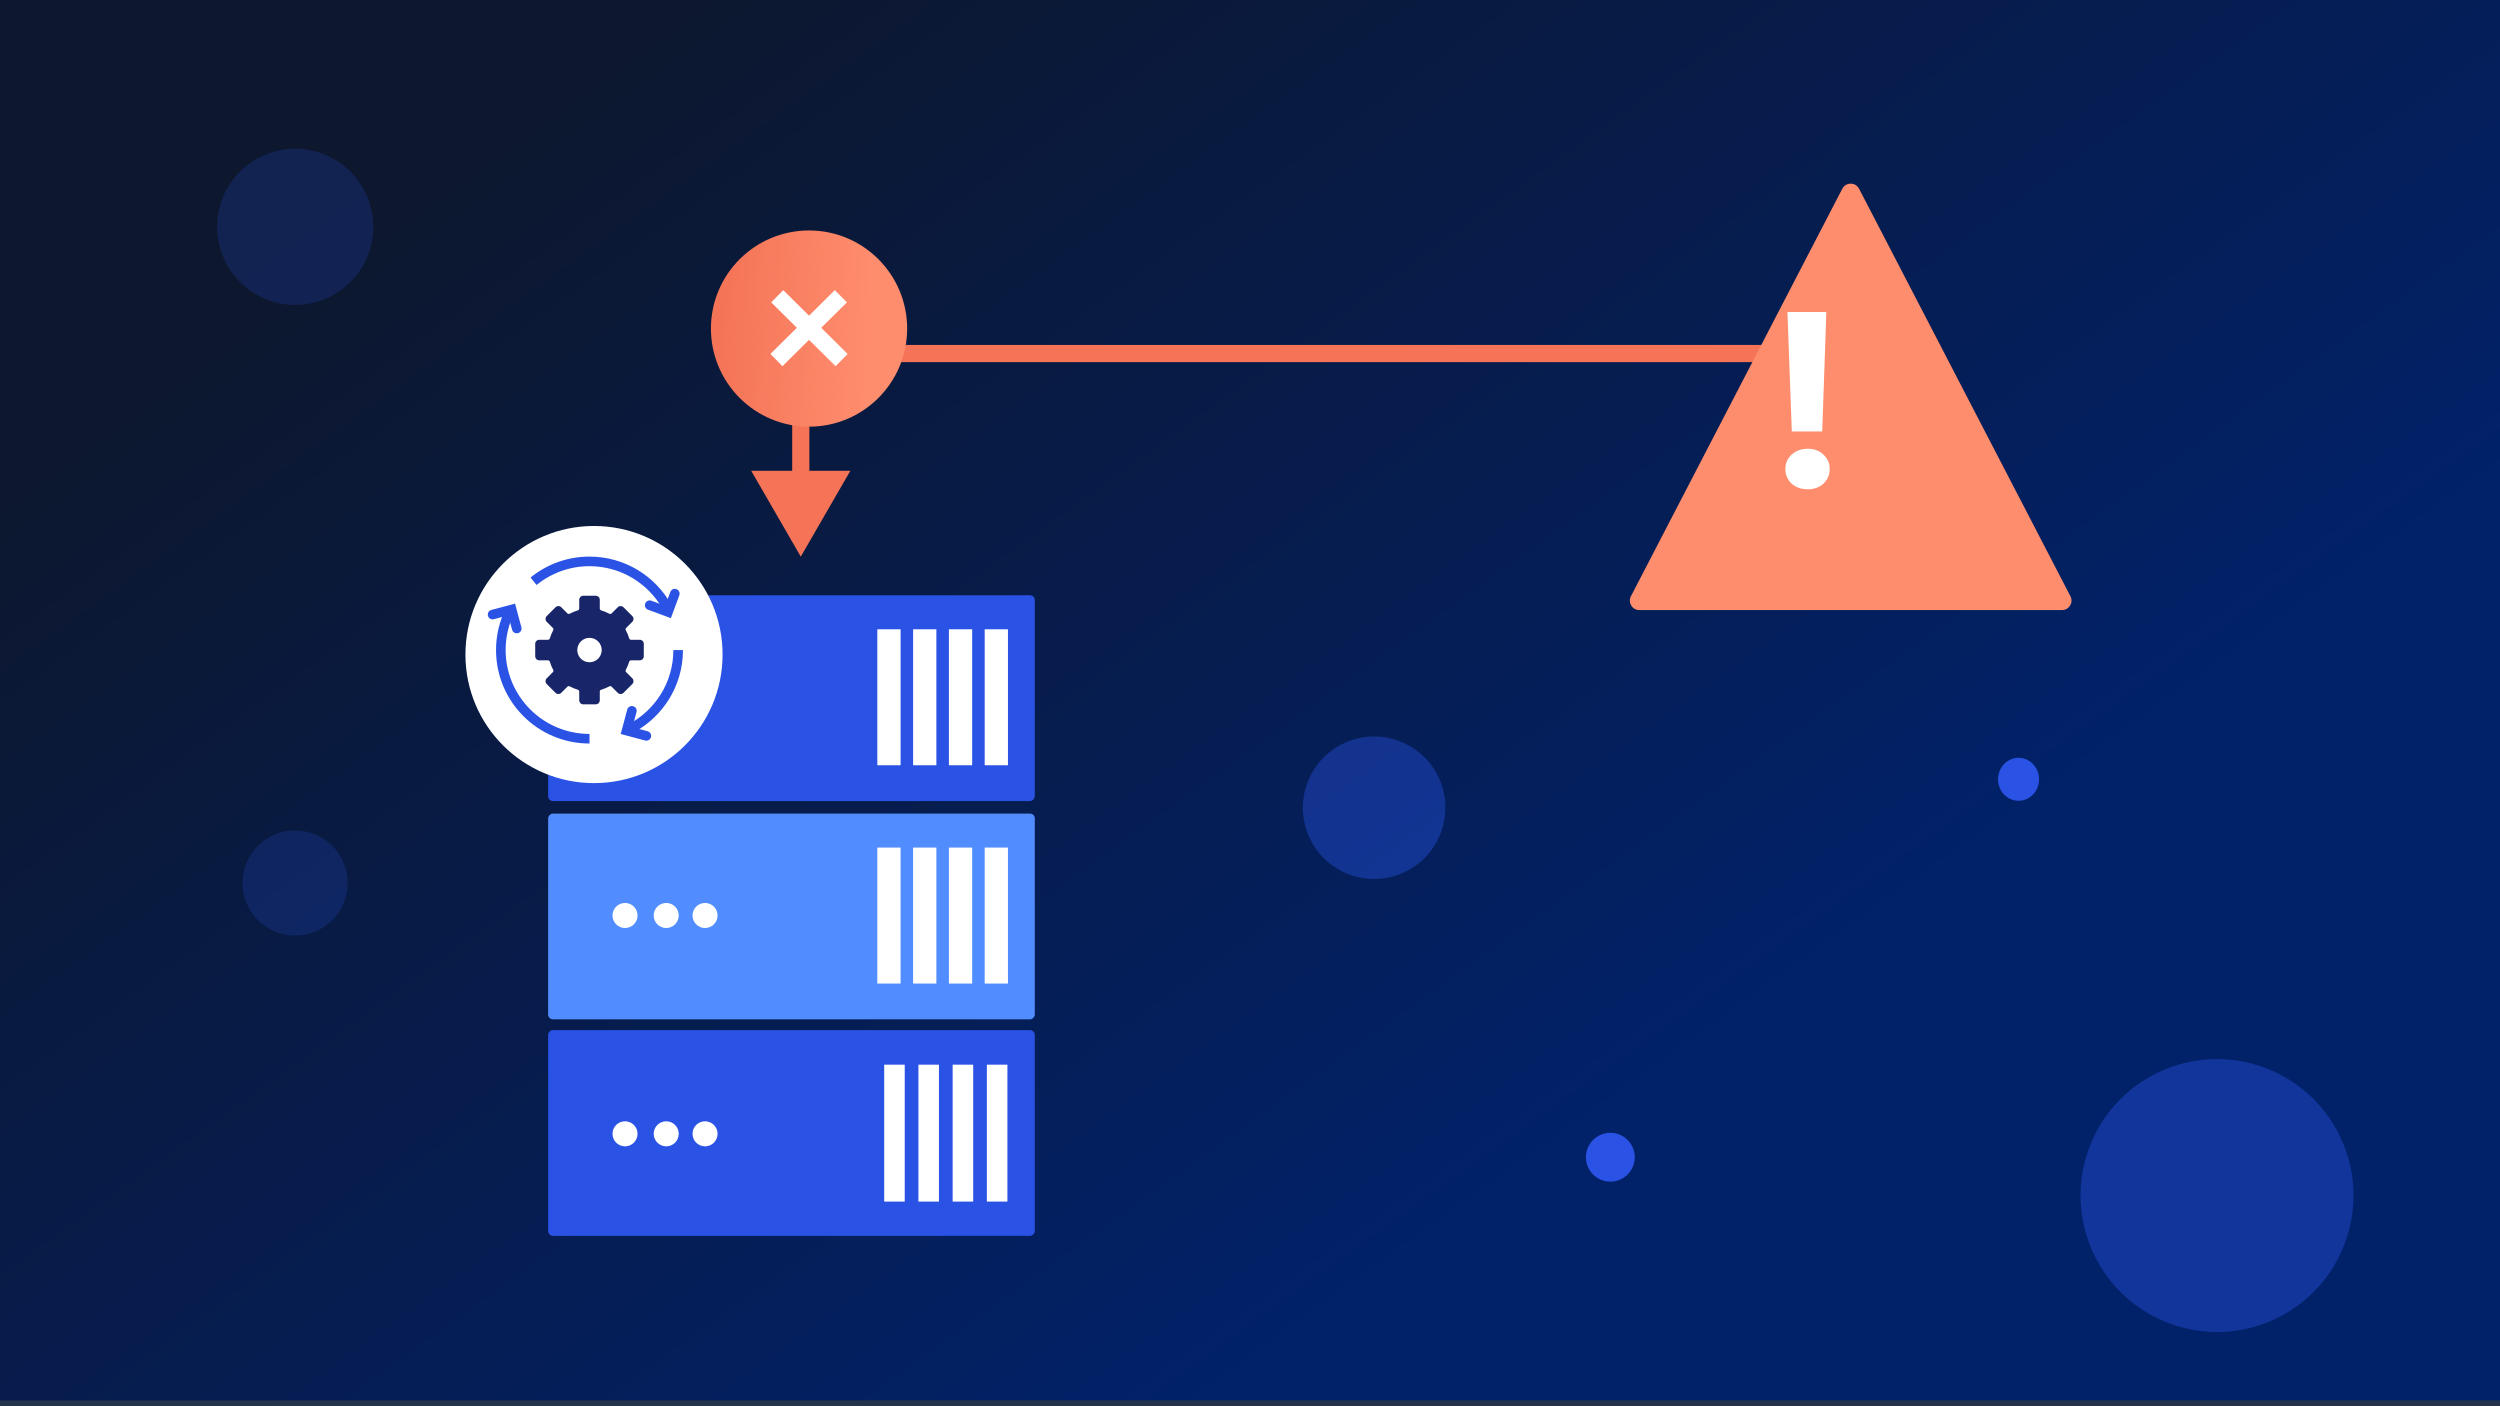 <svg width="1280" height="720" viewBox="0 0 1280 720" fill="none" xmlns="http://www.w3.org/2000/svg">
<g clip-path="url(#clip0_5432_5564)">
<rect width="1280" height="720" fill="#23334C"/>
<rect y="-3" width="1280" height="720" fill="url(#paint0_linear_5432_5564)"/>
<g filter="url(#filter0_b_5432_5564)">
<rect width="249.17" height="105.348" rx="2.457" transform="matrix(-1 0 0 1 529.818 304.785)" fill="#2A53E5"/>
</g>
<g filter="url(#filter1_b_5432_5564)">
<rect width="249.17" height="105.348" rx="2.457" transform="matrix(-1 0 0 1 529.818 416.561)" fill="#528DFF"/>
</g>
<g filter="url(#filter2_b_5432_5564)">
<rect width="249.17" height="105.348" rx="2.457" transform="matrix(-1 0 0 1 529.818 527.412)" fill="#2A53E5"/>
</g>
<rect width="11.909" height="69.621" transform="matrix(-1 0 0 1 516.068 322.193)" fill="white"/>
<rect width="11.909" height="69.621" transform="matrix(-1 0 0 1 497.754 322.193)" fill="white"/>
<rect width="11.909" height="69.621" transform="matrix(-1 0 0 1 479.422 322.193)" fill="white"/>
<rect width="11.909" height="69.621" transform="matrix(-1 0 0 1 516.068 433.959)" fill="white"/>
<rect width="11.909" height="69.621" transform="matrix(-1 0 0 1 461.102 322.193)" fill="white"/>
<rect width="11.909" height="69.621" transform="matrix(-1 0 0 1 497.754 433.959)" fill="white"/>
<rect width="11.909" height="69.621" transform="matrix(-1 0 0 1 479.422 433.959)" fill="white"/>
<rect width="10.515" height="70.102" transform="matrix(-1 0 0 1 515.795 545.113)" fill="white"/>
<rect width="11.909" height="69.621" transform="matrix(-1 0 0 1 461.1 433.959)" fill="white"/>
<rect width="10.515" height="70.102" transform="matrix(-1 0 0 1 498.273 545.113)" fill="white"/>
<circle cx="6.412" cy="6.412" r="6.412" transform="matrix(-1 0 0 1 367.395 462.314)" fill="white"/>
<circle cx="6.412" cy="6.412" r="6.412" transform="matrix(-1 0 0 1 347.516 462.314)" fill="white"/>
<circle cx="6.412" cy="6.412" r="6.412" transform="matrix(-1 0 0 1 326.428 462.314)" fill="white"/>
<rect width="10.515" height="70.102" transform="matrix(-1 0 0 1 480.748 545.113)" fill="white"/>
<rect width="10.515" height="70.102" transform="matrix(-1 0 0 1 463.223 545.113)" fill="white"/>
<circle cx="6.412" cy="6.412" r="6.412" transform="matrix(-1 0 0 1 367.395 574.1)" fill="white"/>
<circle cx="6.412" cy="6.412" r="6.412" transform="matrix(-1 0 0 1 347.516 574.1)" fill="white"/>
<circle cx="6.412" cy="6.412" r="6.412" transform="matrix(-1 0 0 1 326.428 574.1)" fill="white"/>
<g filter="url(#filter3_d_5432_5564)">
<circle cx="301.826" cy="332.826" r="65.826" fill="white"/>
</g>
<path fill-rule="evenodd" clip-rule="evenodd" d="M297.12 354.079C297.12 353.389 296.643 352.796 295.982 352.601C294.594 352.191 293.256 351.636 291.981 350.94C291.375 350.609 290.618 350.691 290.13 351.179L286.946 354.363C286.367 354.943 285.427 354.943 284.847 354.363L280.29 349.805C279.711 349.226 279.711 348.286 280.29 347.706L283.475 344.522C283.962 344.034 284.045 343.277 283.714 342.672C283.018 341.397 282.463 340.059 282.053 338.671C281.858 338.009 281.264 337.532 280.575 337.532H276.072C275.252 337.532 274.588 336.868 274.588 336.048V329.603C274.588 328.783 275.252 328.119 276.072 328.119H280.574C281.264 328.119 281.858 327.641 282.053 326.98C282.462 325.591 283.017 324.254 283.714 322.978C284.045 322.373 283.962 321.616 283.475 321.128L280.29 317.944C279.711 317.364 279.711 316.424 280.29 315.845L284.847 311.287C285.427 310.707 286.367 310.707 286.946 311.287L290.131 314.471C290.618 314.959 291.375 315.041 291.981 314.711C293.256 314.015 294.594 313.46 295.982 313.051C296.643 312.855 297.12 312.262 297.12 311.572V307.072C297.12 306.252 297.785 305.588 298.605 305.588H305.048C305.867 305.588 306.532 306.252 306.532 307.072V311.574C306.532 312.264 307.009 312.858 307.671 313.053C309.059 313.462 310.397 314.017 311.672 314.713C312.278 315.044 313.035 314.962 313.523 314.474L316.707 311.289C317.287 310.71 318.227 310.71 318.806 311.289L323.364 315.847C323.944 316.426 323.944 317.366 323.364 317.946L320.18 321.13C319.692 321.618 319.61 322.375 319.94 322.98C320.636 324.256 321.192 325.594 321.601 326.982C321.797 327.643 322.39 328.12 323.08 328.12H327.58C328.4 328.12 329.064 328.785 329.064 329.604V336.049C329.064 336.869 328.4 337.533 327.58 337.533H323.079C322.389 337.533 321.796 338.01 321.6 338.672C321.191 340.06 320.635 341.397 319.94 342.672C319.61 343.277 319.692 344.034 320.18 344.522L323.364 347.706C323.944 348.286 323.944 349.226 323.364 349.805L318.807 354.363C318.228 354.943 317.288 354.943 316.708 354.363L313.524 351.179C313.036 350.691 312.279 350.609 311.674 350.939C310.398 351.635 309.06 352.191 307.671 352.601C307.01 352.796 306.533 353.389 306.533 354.079V358.58C306.533 359.4 305.868 360.064 305.049 360.064H298.605C297.785 360.064 297.12 359.4 297.12 358.58V354.079ZM301.824 339.638C305.585 339.638 308.633 336.59 308.633 332.829C308.633 329.068 305.585 326.019 301.824 326.019C298.063 326.019 295.014 329.068 295.014 332.829C295.014 336.59 298.063 339.638 301.824 339.638Z" fill="#182569"/>
<path d="M295.982 352.601L295.824 353.134H295.824L295.982 352.601ZM291.981 350.94L291.714 351.428H291.714L291.981 350.94ZM290.13 351.179L290.524 351.573H290.524L290.13 351.179ZM286.946 354.363L287.34 354.757L286.946 354.363ZM284.847 354.363L285.241 353.969L284.847 354.363ZM280.29 349.805L280.684 349.412H280.684L280.29 349.805ZM280.29 347.706L280.684 348.1L280.29 347.706ZM283.475 344.522L283.081 344.128L283.475 344.522ZM283.714 342.672L283.226 342.939L283.714 342.672ZM282.053 338.671L282.587 338.513L282.053 338.671ZM282.053 326.98L281.519 326.822H281.519L282.053 326.98ZM283.714 322.978L283.225 322.712L283.714 322.978ZM283.475 321.128L283.868 320.734H283.868L283.475 321.128ZM280.29 317.944L279.897 318.337H279.897L280.29 317.944ZM280.29 315.845L279.897 315.451L280.29 315.845ZM284.847 311.287L284.453 310.894L284.847 311.287ZM286.946 311.287L287.34 310.893L286.946 311.287ZM290.131 314.471L290.524 314.078L290.131 314.471ZM291.981 314.711L291.714 314.222H291.714L291.981 314.711ZM295.982 313.051L295.824 312.517V312.517L295.982 313.051ZM307.671 313.053L307.513 313.586L307.671 313.053ZM311.672 314.713L311.939 314.225L311.672 314.713ZM313.523 314.474L313.13 314.08V314.08L313.523 314.474ZM316.707 311.289L317.101 311.683V311.683L316.707 311.289ZM318.806 311.289L319.2 310.896V310.896L318.806 311.289ZM323.364 315.847L322.97 316.24V316.24L323.364 315.847ZM323.364 317.946L322.97 317.552V317.552L323.364 317.946ZM320.18 321.13L319.786 320.737V320.737L320.18 321.13ZM319.94 322.98L320.429 322.714V322.714L319.94 322.98ZM321.601 326.982L321.068 327.139L321.068 327.139L321.601 326.982ZM321.6 338.672L322.134 338.829V338.829L321.6 338.672ZM319.94 342.672L320.429 342.938V342.938L319.94 342.672ZM320.18 344.522L319.786 344.916L320.18 344.522ZM323.364 347.706L322.971 348.1L323.364 347.706ZM323.364 349.805L322.971 349.412L323.364 349.805ZM318.807 354.363L318.414 353.969H318.414L318.807 354.363ZM316.708 354.363L316.315 354.757L316.708 354.363ZM313.524 351.179L313.917 350.785L313.524 351.179ZM311.674 350.939L311.407 350.45L311.407 350.45L311.674 350.939ZM307.671 352.601L307.514 352.067L307.671 352.601ZM295.824 353.134C296.268 353.265 296.564 353.654 296.564 354.079H297.677C297.677 353.124 297.019 352.326 296.139 352.067L295.824 353.134ZM291.714 351.428C293.024 352.144 294.399 352.714 295.824 353.134L296.139 352.067C294.79 351.669 293.488 351.129 292.248 350.451L291.714 351.428ZM290.524 351.573C290.824 351.273 291.309 351.207 291.714 351.428L292.248 350.451C291.442 350.011 290.412 350.11 289.737 350.786L290.524 351.573ZM287.34 354.757L290.524 351.573L289.737 350.786L286.553 353.969L287.34 354.757ZM284.453 354.757C285.25 355.554 286.543 355.554 287.34 354.757L286.553 353.969C286.19 354.332 285.603 354.332 285.241 353.969L284.453 354.757ZM279.897 350.199L284.453 354.757L285.241 353.969L280.684 349.412L279.897 350.199ZM279.897 347.313C279.1 348.11 279.1 349.402 279.897 350.199L280.684 349.412C280.322 349.05 280.322 348.462 280.684 348.1L279.897 347.313ZM283.081 344.128L279.897 347.313L280.684 348.1L283.868 344.916L283.081 344.128ZM283.226 342.939C283.447 343.344 283.381 343.828 283.081 344.128L283.868 344.916C284.544 344.24 284.643 343.211 284.203 342.405L283.226 342.939ZM281.519 338.828C281.94 340.255 282.511 341.629 283.226 342.939L284.203 342.405C283.525 341.164 282.985 339.863 282.587 338.513L281.519 338.828ZM280.575 338.089C280.999 338.089 281.388 338.385 281.519 338.828L282.587 338.513C282.327 337.634 281.53 336.976 280.575 336.976V338.089ZM276.072 338.089H280.575V336.976H276.072V338.089ZM274.031 336.048C274.031 337.175 274.945 338.089 276.072 338.089V336.976C275.56 336.976 275.144 336.56 275.144 336.048H274.031ZM274.031 329.603V336.048H275.144V329.603H274.031ZM276.072 327.562C274.945 327.562 274.031 328.476 274.031 329.603H275.144C275.144 329.091 275.56 328.675 276.072 328.675V327.562ZM280.574 327.562H276.072V328.675H280.574V327.562ZM281.519 326.822C281.388 327.266 280.999 327.562 280.574 327.562V328.675C281.53 328.675 282.327 328.017 282.587 327.137L281.519 326.822ZM283.225 322.712C282.51 324.022 281.939 325.396 281.519 326.822L282.587 327.137C282.984 325.787 283.525 324.486 284.202 323.245L283.225 322.712ZM283.081 321.521C283.381 321.822 283.447 322.306 283.225 322.712L284.202 323.245C284.642 322.439 284.544 321.41 283.868 320.734L283.081 321.521ZM279.897 318.337L283.081 321.521L283.868 320.734L280.684 317.55L279.897 318.337ZM279.897 315.451C279.1 316.248 279.1 317.54 279.897 318.337L280.684 317.55C280.322 317.188 280.322 316.601 280.684 316.238L279.897 315.451ZM284.453 310.894L279.897 315.451L280.684 316.238L285.241 311.681L284.453 310.894ZM287.34 310.893C286.543 310.096 285.25 310.096 284.453 310.894L285.241 311.681C285.603 311.318 286.19 311.318 286.553 311.681L287.34 310.893ZM290.524 314.078L287.34 310.893L286.553 311.681L289.737 314.865L290.524 314.078ZM291.714 314.222C291.309 314.443 290.824 314.378 290.524 314.078L289.737 314.865C290.412 315.54 291.442 315.639 292.247 315.199L291.714 314.222ZM295.824 312.517C294.399 312.937 293.024 313.508 291.714 314.222L292.247 315.199C293.488 314.522 294.789 313.983 296.139 313.584L295.824 312.517ZM296.564 311.572C296.564 311.997 296.268 312.386 295.824 312.517L296.139 313.584C297.019 313.325 297.677 312.528 297.677 311.572H296.564ZM296.564 307.072V311.572H297.677V307.072H296.564ZM298.605 305.031C297.478 305.031 296.564 305.945 296.564 307.072H297.677C297.677 306.56 298.092 306.144 298.605 306.144V305.031ZM305.048 305.031H298.605V306.144H305.048V305.031ZM307.088 307.072C307.088 305.945 306.175 305.031 305.048 305.031V306.144C305.56 306.144 305.975 306.56 305.975 307.072H307.088ZM307.088 311.574V307.072H305.975V311.574H307.088ZM307.828 312.519C307.385 312.388 307.088 311.999 307.088 311.574H305.975C305.975 312.53 306.633 313.327 307.513 313.586L307.828 312.519ZM311.939 314.225C310.629 313.51 309.255 312.939 307.828 312.519L307.513 313.586C308.864 313.985 310.165 314.525 311.406 315.202L311.939 314.225ZM313.13 314.08C312.829 314.381 312.345 314.446 311.939 314.225L311.406 315.202C312.211 315.642 313.241 315.543 313.917 314.868L313.13 314.08ZM316.314 310.896L313.13 314.08L313.917 314.868L317.101 311.683L316.314 310.896ZM319.2 310.896C318.403 310.099 317.111 310.099 316.314 310.896L317.101 311.683C317.463 311.321 318.05 311.321 318.413 311.683L319.2 310.896ZM323.758 315.453L319.2 310.896L318.413 311.683L322.97 316.24L323.758 315.453ZM323.758 318.34C324.555 317.543 324.555 316.25 323.758 315.453L322.97 316.24C323.333 316.603 323.333 317.19 322.97 317.552L323.758 318.34ZM320.573 321.524L323.758 318.34L322.97 317.552L319.786 320.737L320.573 321.524ZM320.429 322.714C320.208 322.308 320.273 321.824 320.573 321.524L319.786 320.737C319.111 321.412 319.012 322.441 319.452 323.247L320.429 322.714ZM322.135 326.824C321.714 325.398 321.144 324.024 320.429 322.714L319.452 323.247C320.129 324.488 320.669 325.789 321.068 327.139L322.135 326.824ZM323.08 327.563C322.655 327.563 322.266 327.267 322.135 326.824L321.068 327.139C321.327 328.019 322.125 328.677 323.08 328.677V327.563ZM327.58 327.563H323.08V328.677H327.58V327.563ZM329.621 329.604C329.621 328.477 328.707 327.563 327.58 327.563V328.677C328.092 328.677 328.508 329.092 328.508 329.604H329.621ZM329.621 336.049V329.604H328.508V336.049H329.621ZM327.58 338.09C328.707 338.09 329.621 337.176 329.621 336.049H328.508C328.508 336.561 328.092 336.977 327.58 336.977V338.09ZM323.079 338.09H327.58V336.977H323.079V338.09ZM322.134 338.829C322.265 338.386 322.654 338.09 323.079 338.09V336.977C322.123 336.977 321.326 337.635 321.067 338.514L322.134 338.829ZM320.429 342.938C321.143 341.629 321.713 340.255 322.134 338.829L321.067 338.514C320.668 339.864 320.128 341.165 319.451 342.405L320.429 342.938ZM320.573 344.128C320.273 343.828 320.207 343.344 320.429 342.938L319.451 342.405C319.012 343.211 319.111 344.24 319.786 344.916L320.573 344.128ZM323.758 347.313L320.573 344.128L319.786 344.916L322.971 348.1L323.758 347.313ZM323.758 350.199C324.555 349.402 324.555 348.11 323.758 347.313L322.971 348.1C323.333 348.462 323.333 349.05 322.971 349.412L323.758 350.199ZM319.201 354.757L323.758 350.199L322.971 349.412L318.414 353.969L319.201 354.757ZM316.315 354.757C317.112 355.554 318.404 355.554 319.201 354.757L318.414 353.969C318.051 354.332 317.464 354.332 317.102 353.969L316.315 354.757ZM313.13 351.572L316.315 354.757L317.102 353.969L313.917 350.785L313.13 351.572ZM311.94 351.428C312.346 351.206 312.83 351.272 313.13 351.572L313.917 350.785C313.242 350.11 312.213 350.011 311.407 350.45L311.94 351.428ZM307.829 353.134C309.255 352.713 310.63 352.143 311.94 351.428L311.407 350.45C310.166 351.128 308.864 351.668 307.514 352.067L307.829 353.134ZM307.09 354.079C307.09 353.654 307.386 353.265 307.829 353.134L307.514 352.067C306.634 352.326 305.976 353.124 305.976 354.079H307.09ZM307.09 358.58V354.079H305.976V358.58H307.09ZM305.049 360.621C306.176 360.621 307.09 359.707 307.09 358.58H305.976C305.976 359.092 305.561 359.508 305.049 359.508V360.621ZM298.605 360.621H305.049V359.508H298.605V360.621ZM296.564 358.58C296.564 359.707 297.478 360.621 298.605 360.621V359.508C298.092 359.508 297.677 359.092 297.677 358.58H296.564ZM296.564 354.079V358.58H297.677V354.079H296.564ZM308.077 332.829C308.077 336.282 305.277 339.082 301.824 339.082V340.195C305.892 340.195 309.19 336.897 309.19 332.829H308.077ZM301.824 326.576C305.277 326.576 308.077 329.375 308.077 332.829H309.19C309.19 328.761 305.892 325.463 301.824 325.463V326.576ZM295.571 332.829C295.571 329.375 298.371 326.576 301.824 326.576V325.463C297.756 325.463 294.458 328.761 294.458 332.829H295.571ZM301.824 339.082C298.371 339.082 295.571 336.282 295.571 332.829H294.458C294.458 336.897 297.756 340.195 301.824 340.195V339.082Z" fill="#182569"/>
<path d="M301.824 378.226C276.752 378.226 256.427 357.901 256.427 332.829C256.427 326.562 257.696 320.592 259.993 315.162L261.256 312.031M347.221 332.829C347.221 350.24 337.419 365.361 323.033 372.977M341.519 310.786C333.768 296.856 318.896 287.432 301.824 287.432C290.967 287.432 281.001 291.242 273.19 297.599" stroke="#2A53E5" stroke-width="4.914"/>
<path d="M332.644 309.866L342.03 313.344L345.506 303.956" stroke="#2A53E5" stroke-width="4.914" stroke-linecap="round"/>
<path d="M323.522 363.946L320.808 374.062L330.926 376.773" stroke="#2A53E5" stroke-width="4.914" stroke-linecap="round"/>
<path d="M264.572 321.798L261.962 312.048L252.212 314.66" stroke="#2A53E5" stroke-width="4.914" stroke-linecap="round"/>
<path d="M410 181L410 176.605L405.605 176.605L405.605 181L410 181ZM410 285L435.375 241.05L384.626 241.05L410 285ZM950 176.605L410 176.605L410 185.395L950 185.395L950 176.605ZM405.605 181L405.605 245.445L414.395 245.445L414.395 181L405.605 181Z" fill="#F57458"/>
<circle cx="50.229" cy="50.229" r="50.229" transform="matrix(1 0 0 -1 364 218.457)" fill="url(#paint1_linear_5432_5564)"/>
<line x1="430.517" y1="151.684" x2="397.539" y2="184.361" stroke="white" stroke-width="8.79"/>
<line y1="-4.395" x2="46.425" y2="-4.395" transform="matrix(0.71 0.704 0.704 -0.71 401.037 148.562)" stroke="white" stroke-width="8.79"/>
<g filter="url(#filter4_d_5432_5564)">
<path d="M932.49 77.288C930.683 73.804 925.699 73.804 923.892 77.288L815.669 285.927C813.996 289.151 816.336 293 819.968 293H1036.41C1040.05 293 1042.39 289.151 1040.71 285.927L932.49 77.288Z" fill="#FE8D6D"/>
</g>
<path d="M935.089 159.76L932.978 220.9H917.411L915.169 159.76H935.089ZM925.59 250.521C922.248 250.521 919.478 249.55 917.279 247.609C915.169 245.584 914.113 243.095 914.113 240.141C914.113 237.187 915.169 234.74 917.279 232.799C919.478 230.774 922.248 229.761 925.59 229.761C928.844 229.761 931.527 230.774 933.637 232.799C935.748 234.74 936.804 237.187 936.804 240.141C936.804 243.095 935.748 245.584 933.637 247.609C931.527 249.55 928.844 250.521 925.59 250.521Z" fill="white"/>
<circle opacity="0.2" cx="151.134" cy="116.134" r="39.981" transform="rotate(-22.226 151.134 116.134)" fill="#2A53E5"/>
<circle opacity="0.4" cx="1135.12" cy="612.117" r="69.878" transform="rotate(-22.226 1135.12 612.117)" fill="#2A53E5"/>
<ellipse cx="1033.5" cy="399" rx="10.5" ry="11" fill="#2A53E5"/>
<circle cx="824.5" cy="592.5" r="12.5" fill="#2A53E5"/>
<circle opacity="0.2" cx="151.092" cy="452.092" r="26.912" transform="rotate(-22.226 151.092 452.092)" fill="#2A53E5"/>
<circle opacity="0.4" cx="703.561" cy="413.561" r="36.474" transform="rotate(-22.226 703.561 413.561)" fill="#2A53E5"/>
</g>
<defs>
<filter id="filter0_b_5432_5564" x="265.908" y="290.045" width="278.651" height="134.829" filterUnits="userSpaceOnUse" color-interpolation-filters="sRGB">
<feFlood flood-opacity="0" result="BackgroundImageFix"/>
<feGaussianBlur in="BackgroundImageFix" stdDeviation="7.37"/>
<feComposite in2="SourceAlpha" operator="in" result="effect1_backgroundBlur_5432_5564"/>
<feBlend mode="normal" in="SourceGraphic" in2="effect1_backgroundBlur_5432_5564" result="shape"/>
</filter>
<filter id="filter1_b_5432_5564" x="265.908" y="401.82" width="278.651" height="134.829" filterUnits="userSpaceOnUse" color-interpolation-filters="sRGB">
<feFlood flood-opacity="0" result="BackgroundImageFix"/>
<feGaussianBlur in="BackgroundImageFix" stdDeviation="7.37"/>
<feComposite in2="SourceAlpha" operator="in" result="effect1_backgroundBlur_5432_5564"/>
<feBlend mode="normal" in="SourceGraphic" in2="effect1_backgroundBlur_5432_5564" result="shape"/>
</filter>
<filter id="filter2_b_5432_5564" x="265.908" y="512.672" width="278.651" height="134.829" filterUnits="userSpaceOnUse" color-interpolation-filters="sRGB">
<feFlood flood-opacity="0" result="BackgroundImageFix"/>
<feGaussianBlur in="BackgroundImageFix" stdDeviation="7.37"/>
<feComposite in2="SourceAlpha" operator="in" result="effect1_backgroundBlur_5432_5564"/>
<feBlend mode="normal" in="SourceGraphic" in2="effect1_backgroundBlur_5432_5564" result="shape"/>
</filter>
<filter id="filter3_d_5432_5564" x="219.88" y="250.88" width="168.499" height="168.499" filterUnits="userSpaceOnUse" color-interpolation-filters="sRGB">
<feFlood flood-opacity="0" result="BackgroundImageFix"/>
<feColorMatrix in="SourceAlpha" type="matrix" values="0 0 0 0 0 0 0 0 0 0 0 0 0 0 0 0 0 0 127 0" result="hardAlpha"/>
<feOffset dx="2.303" dy="2.303"/>
<feGaussianBlur stdDeviation="9.212"/>
<feColorMatrix type="matrix" values="0 0 0 0 0.094 0 0 0 0 0.145 0 0 0 0 0.412 0 0 0 0.1 0"/>
<feBlend mode="normal" in2="BackgroundImageFix" result="effect1_dropShadow_5432_5564"/>
<feBlend mode="normal" in="SourceGraphic" in2="effect1_dropShadow_5432_5564" result="shape"/>
</filter>
<filter id="filter4_d_5432_5564" x="679.611" y="-60.833" width="535.878" height="528.058" filterUnits="userSpaceOnUse" color-interpolation-filters="sRGB">
<feFlood flood-opacity="0" result="BackgroundImageFix"/>
<feColorMatrix in="SourceAlpha" type="matrix" values="0 0 0 0 0 0 0 0 0 0 0 0 0 0 0 0 0 0 127 0" result="hardAlpha"/>
<feOffset dx="19.358" dy="19.358"/>
<feGaussianBlur stdDeviation="77.433"/>
<feColorMatrix type="matrix" values="0 0 0 0 0.094 0 0 0 0 0.145 0 0 0 0 0.412 0 0 0 0.16 0"/>
<feBlend mode="normal" in2="BackgroundImageFix" result="effect1_dropShadow_5432_5564"/>
<feBlend mode="normal" in="SourceGraphic" in2="effect1_dropShadow_5432_5564" result="shape"/>
</filter>
<linearGradient id="paint0_linear_5432_5564" x1="190" y1="89" x2="640" y2="717" gradientUnits="userSpaceOnUse">
<stop stop-color="#0D172D"/>
<stop offset="1" stop-color="#012169"/>
</linearGradient>
<linearGradient id="paint1_linear_5432_5564" x1="7.029" y1="84.817" x2="82.077" y2="81.102" gradientUnits="userSpaceOnUse">
<stop stop-color="#F57458"/>
<stop offset="1" stop-color="#FE8D6D"/>
</linearGradient>
<clipPath id="clip0_5432_5564">
<rect width="1280" height="720" fill="white"/>
</clipPath>
</defs>
</svg>
